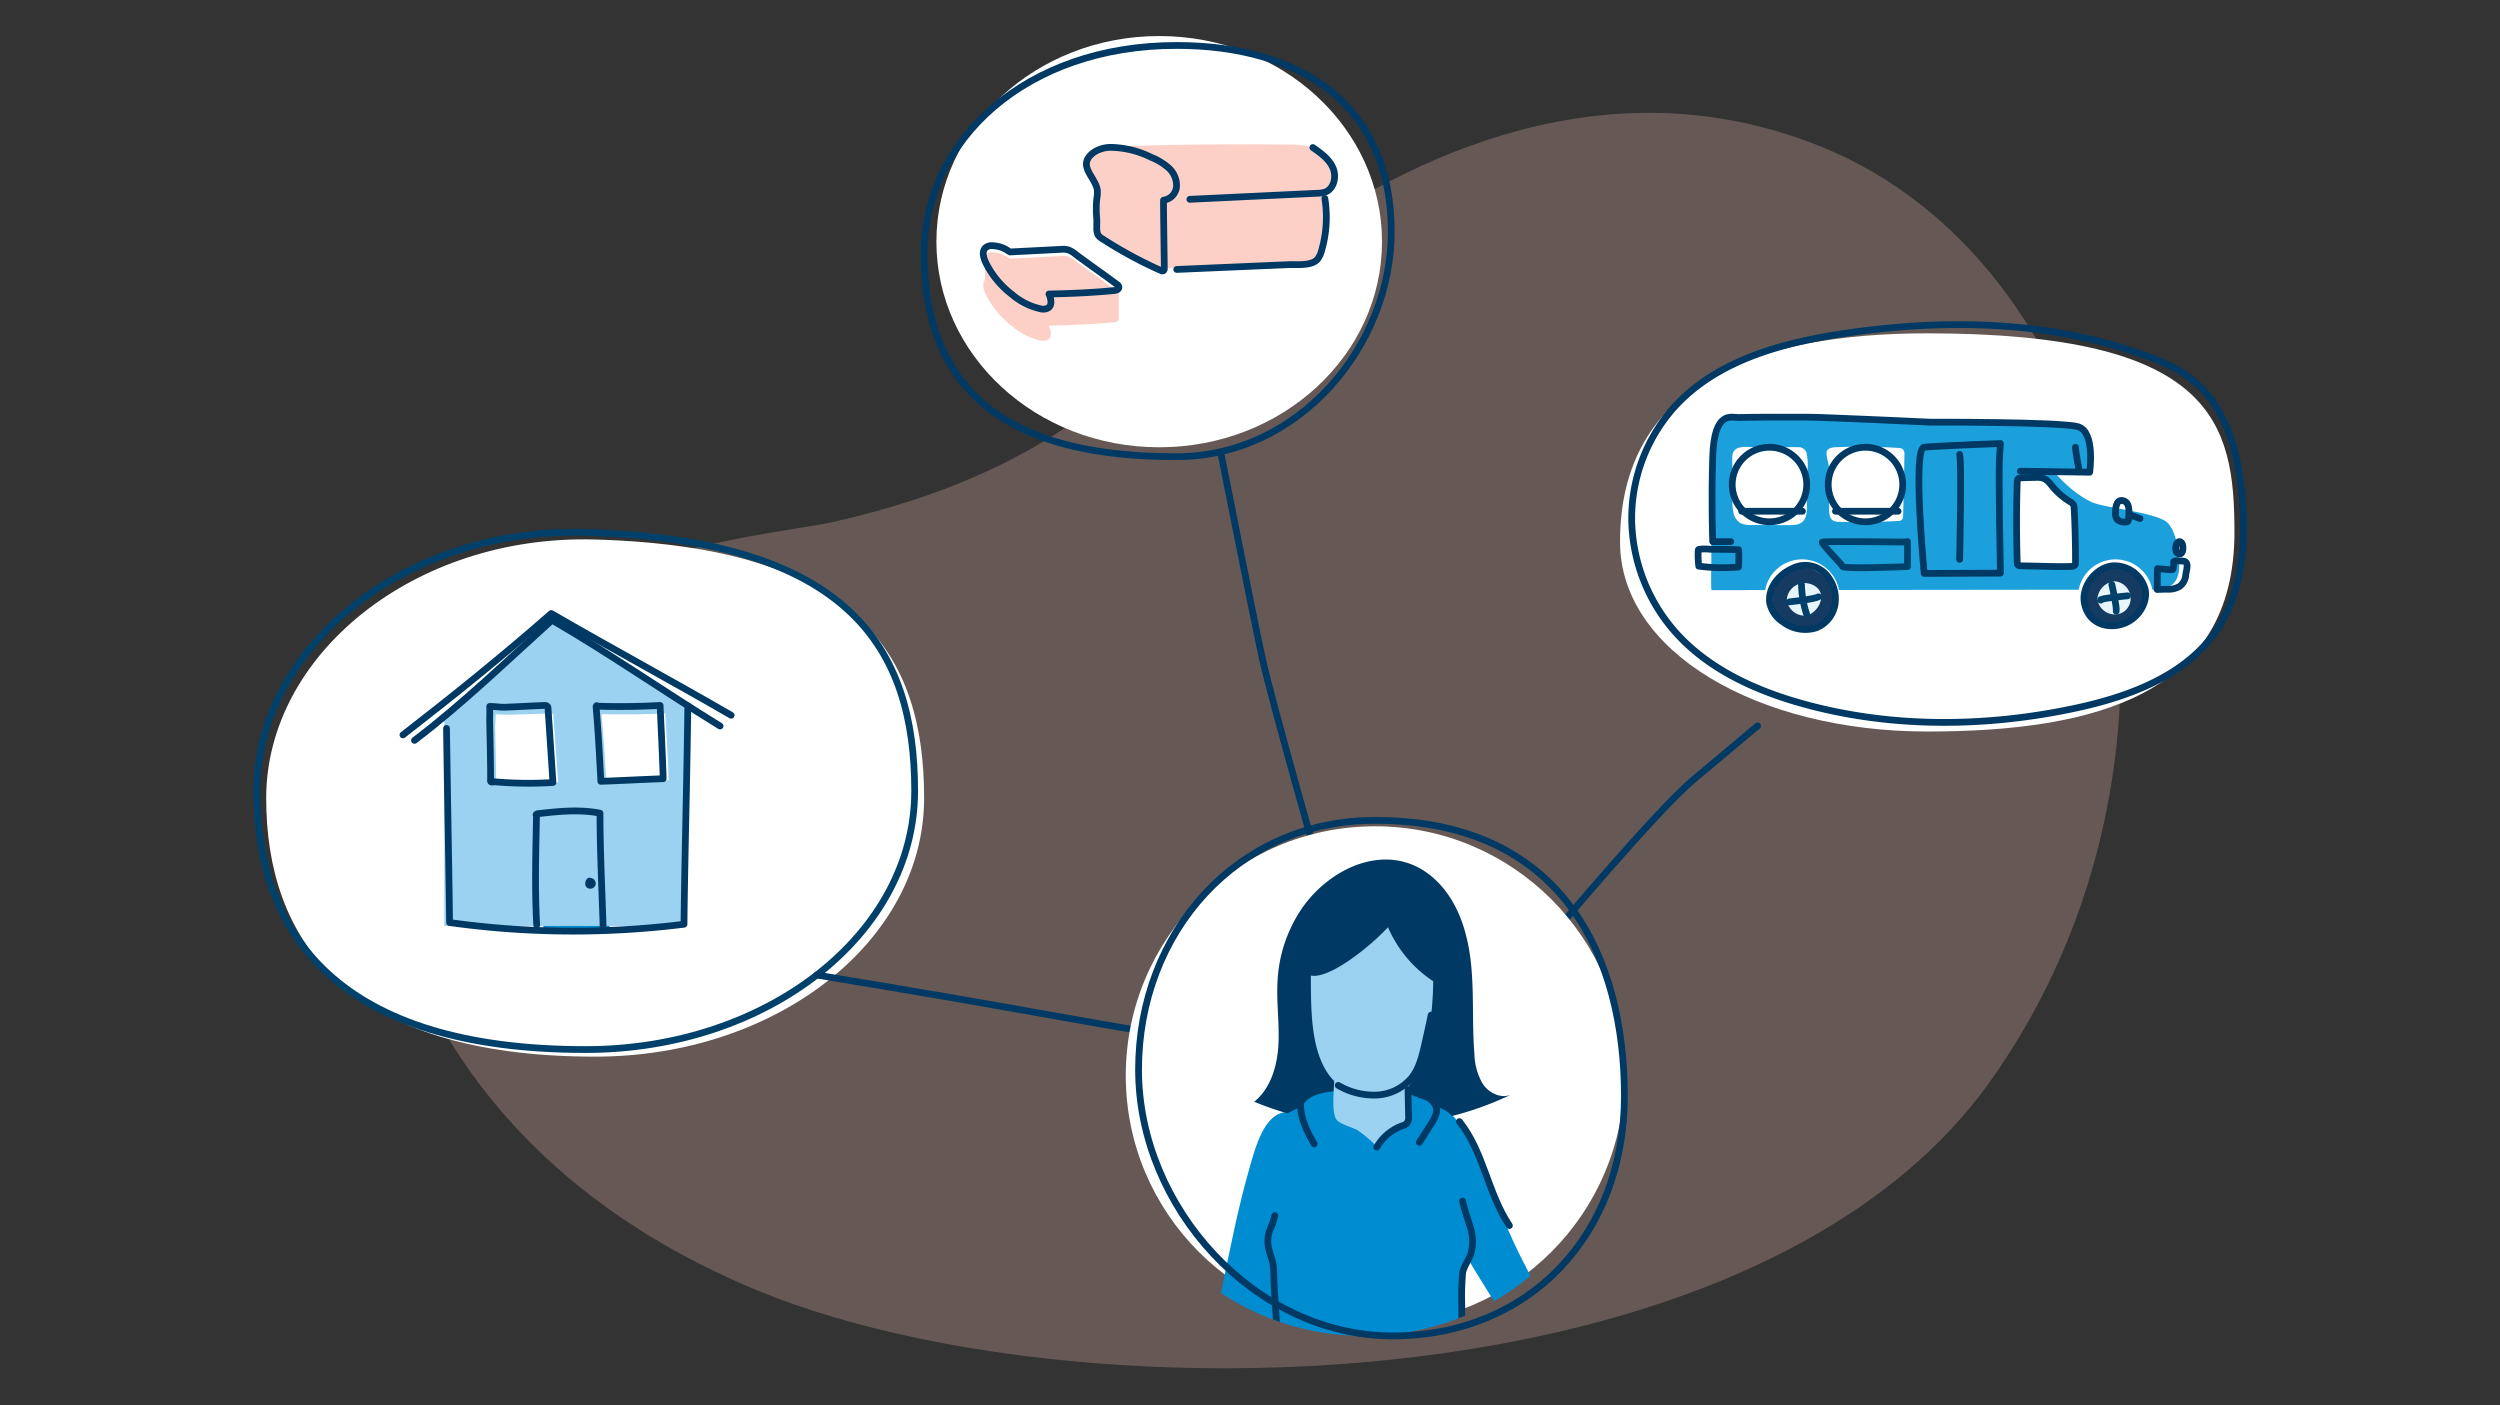 <svg xmlns="http://www.w3.org/2000/svg" xmlns:xlink="http://www.w3.org/1999/xlink" width="555" height="312" viewBox="0 0 555 312"><rect x="0" y="0" width="555" height="312" fill="#333333" stroke="none"/><defs><style>.a,.e,.g,.o{fill:none;}.b{fill:#ffcbbc;opacity:0.253;}.c{fill:#fff;}.d{fill:#fcd0c6;}.e,.o{stroke:#003963;}.e,.g,.o{stroke-linecap:round;stroke-linejoin:round;}.e,.g{stroke-width:1.5px;}.f{fill:#1ca0db;}.g{stroke:#00416b;}.h{fill:#153b62;}.i{fill:#e8f6fb;}.j{fill:#008bd0;}.k{fill:#9bd2f2;}.l{clip-path:url(#a);}.m{fill:#008cd1;}.n{fill:#9cd5ba;}.o{stroke-width:2.5px;}.p{fill:#003963;}.q{fill:#006d41;}.r{fill:#18af60;}</style><clipPath id="a"><circle class="a" cx="57.785" cy="57.785" r="57.785"/></clipPath></defs><g transform="translate(-322 -1020)"><g transform="translate(-38 -70)"><path class="a" d="M0,0H555V312H0Z" transform="translate(360 1090)"/></g><path class="a" d="M0,0H555V312H0Z" transform="translate(322 1020)"/><g transform="translate(-351.362 -950.905)"><g transform="translate(1144.161 2274.666) rotate(-180)"><path class="b" d="M128.955,275.942c-19.146,4.329-40.093,4.111-61.786-4.475C-1.9,244.13-23.132,136.426,29.208,63.379,49.841,34.586,85.948,16.862,126.362,7.725,188.479-6.318,260.783-.092,302.835,17.358c69.413,28.8,84.482,83.386,83.686,107.56-1.735,52.669-88.112,60.119-100.521,62.925-23.774,5.375-48.029,14.722-68.525,34.486-13.506,13.02-46.709,44.161-88.519,53.614" transform="translate(0 0)"/></g><g transform="translate(730.363 1978.905)"><ellipse class="c" cx="49.461" cy="45.647" rx="49.461" ry="45.647" transform="translate(150.881)"/><path class="c" d="M-664.133,1547.777c0,31.7-32.7,57.4-73.029,57.4-55.045,0-73.028-25.7-73.028-57.4s32.713-58.554,73.028-57.4C-678.576,1492.044-664.133,1516.073-664.133,1547.777Z" transform="translate(812.285 -1378.604)"/><path class="c" d="M-275.521,1473.93c0,35.749-30.536,44.2-68.2,44.2s-68.2-17.693-68.2-42.1c0-35.424,30.536-46.294,68.2-46.294C-280.068,1429.731-275.521,1449.52-275.521,1473.93Z" transform="translate(714.567 -1363.733)"/><g transform="translate(161.28 24.042)"><path class="d" d="M-554.812,1400.419a26.644,26.644,0,0,0,10.557,1.171c7.929-.575,15.678-.991,23.628-.858a7.853,7.853,0,0,0,3.576-.5c4.271-2.068,2.617-10.369,2.622-14.042a1.663,1.663,0,0,1,.151-.856,2.412,2.412,0,0,1,.77-.636c1.305-.919,1.509-2.8,1.191-4.363-1.016-5.033-5.207-6.087-9.67-6.141q-19.507-.235-39.011.414c-.863-.321-1.278.274-1.608,1.132a5.222,5.222,0,0,0-.038,2.727c.8,4.764,1.862,9.481,2.92,14.2a15.482,15.482,0,0,0,1.49,4.452C-557.222,1398.859-556.708,1399.757-554.812,1400.419Z" transform="translate(590.307 -1374.133)"/><path class="d" d="M-566.214,1391.731a7.218,7.218,0,0,0,.614,2.853,6.973,6.973,0,0,0,2.566,2.448,41.047,41.047,0,0,0,9.7,4.6,1.586,1.586,0,0,0,1.417-.014,1.551,1.551,0,0,0,.467-1.078c.6-4.3-.008-8.66-.6-12.957a1.953,1.953,0,0,1,.081-1.174c.232-.441.749-.629,1.154-.919a3.18,3.18,0,0,0,.949-3.514,6.8,6.8,0,0,0-2.33-3.049,16.623,16.623,0,0,0-8.633-3.645c-2.158-.242-6.746-.236-7.964,1.962-1.256,2.264,1.646,3.743,2.1,5.745C-566.073,1385.8-566.412,1388.873-566.214,1391.731Z" transform="translate(591.854 -1374.39)"/><path class="e" d="M-566.6,1392.857a3.531,3.531,0,0,0,.3,1.649,2.878,2.878,0,0,0,.889.774,94.4,94.4,0,0,0,13.021,7.07c.2.088.438.171.612.044a.63.63,0,0,0,.171-.528c0-1.448-.231-15.112-.159-15.116a3.32,3.32,0,0,0,2.878-3.063,5.233,5.233,0,0,0-1.736-4.079,13.063,13.063,0,0,0-3.889-2.378,21,21,0,0,0-8.811-2.2,6.817,6.817,0,0,0-4.03,1.181c-3.761,2.868.511,5.378.88,8.337a7.482,7.482,0,0,1-.118,1.88,22.039,22.039,0,0,0-.008,4.4C-566.562,1391.292-566.614,1392.1-566.6,1392.857Z" transform="translate(591.799 -1374.353)"/><path class="e" d="M-542.319,1405.82l24.76-1.062c1.862-.08,5.323.359,6.571-1.311a6.006,6.006,0,0,0,.869-1.987,26.5,26.5,0,0,0,.679-11.384" transform="translate(585.28 -1378.045)"/><path class="e" d="M-538.459,1386.569l28.273-1.341a5.887,5.887,0,0,0,1.766-.266c1.993-.737,2.566-3.481,1.7-5.422s-2.69-3.245-4.434-4.461" transform="translate(584.333 -1374.365)"/><path class="d" d="M-569.621,1415.737a.68.68,0,0,0,.475-.5c.068-.415-.349-.731-.713-.942-2.961-2.221-6.037-4.32-9.006-6.555a4.881,4.881,0,0,0-1.674-.944,4.876,4.876,0,0,0-1.447-.07l-11.32.58a4.5,4.5,0,0,1-.7-.448,8.267,8.267,0,0,0-.977-.484,6.554,6.554,0,0,0-2.124-.453,2.113,2.113,0,0,0-1.746.557c-1.149,1.367.543,3.98,1.283,5.177a20.33,20.33,0,0,0,4.713,5.086,14.513,14.513,0,0,0,6.273,3.169,2.286,2.286,0,0,0,1.832-.233c.863-.674.519-2.031.1-3.041,4.853-.09,9.553-.291,14.42-.761A2.344,2.344,0,0,0-569.621,1415.737Z" transform="translate(599.247 -1381.927)"/><path class="d" d="M-569.148,1420.805v-5.384l-29.712-8.761v5.55c-1.149,1.367.544,3.98,1.283,5.178a20.332,20.332,0,0,0,4.713,5.086,14.521,14.521,0,0,0,6.273,3.169,2.282,2.282,0,0,0,1.832-.233c.862-.674.519-2.03.1-3.04,4.853-.091,9.553-.291,14.42-.762a2.314,2.314,0,0,0,.622-.137.68.68,0,0,0,.475-.5A.548.548,0,0,0-569.148,1420.805Z" transform="translate(599.248 -1382.114)"/><path class="e" d="M-569.621,1413.768a.681.681,0,0,0,.475-.5c.068-.415-.349-.731-.713-.942-2.961-2.221-6.037-4.32-9.006-6.555a4.893,4.893,0,0,0-1.674-.944,4.876,4.876,0,0,0-1.447-.07l-11.32.58a4.5,4.5,0,0,1-.7-.448,8.281,8.281,0,0,0-.977-.483,6.551,6.551,0,0,0-2.124-.453,2.112,2.112,0,0,0-1.746.556c-1.149,1.367.543,3.98,1.283,5.178a20.3,20.3,0,0,0,4.713,5.086,14.514,14.514,0,0,0,6.273,3.169,2.283,2.283,0,0,0,1.832-.233c.863-.674.519-2.03.1-3.04,4.853-.09,9.553-.291,14.42-.762A2.343,2.343,0,0,0-569.621,1413.768Z" transform="translate(599.247 -1381.444)"/></g><g transform="translate(319.991 84.574)"><path class="f" d="M-281.33,1485.01c-.3-2.436-.707-4.981-2.21-6.923-1.983-2.559-14.176-3.471-17.1-4.854-6.4-3.037-9.372-8.733-14.925-13.137a20.363,20.363,0,0,0-6.848-3.859,25.82,25.82,0,0,0-6.188-.741c-17.271-.666-31.144-1.33-48.422-1.1-2.311.03-1.2.075-3.513.141a3.3,3.3,0,0,0-1.72.365,3.178,3.178,0,0,0-1.093,1.688q-.118.327-.226.659l-.106.321a49.563,49.563,0,0,0-1.434,14.06c.032,4.981.033,9.961.047,14.942,0,.39-.146,6.188.059,6.217-.115,0,4.473-.01,11.884-.021a8.337,8.337,0,0,1,8.194-6.811,8.337,8.337,0,0,1,8.191,6.792c16.041-.02,36.239-.044,53.216-.061a8.339,8.339,0,0,1,8.18-6.729,8.336,8.336,0,0,1,8.177,6.713,6.855,6.855,0,0,0,4.335-1.053C-280.991,1490.137-281.046,1487.357-281.33,1485.01Z" transform="translate(387.998 -1454.346)"/><path class="f" d="M-310.227,1455.868s20.334-.094,24.917,1.005,2.6,10.112,2.6,10.112-12.31-.66-19.563,0S-310.227,1455.868-310.227,1455.868Z" transform="translate(369.622 -1454.719)"/><path class="e" d="M-263.264,1482.991a.765.765,0,0,1-.2.589.771.771,0,0,1-.489.107,2.379,2.379,0,0,1-1.819-.532,2.372,2.372,0,0,1-.39-1.631c.011-1.106.22-3.051,1.805-2.536C-262.826,1479.487-263.209,1481.787-263.264,1482.991Z" transform="translate(358.817 -1460.371)"/><path class="c" d="M-335.682,1479.589q-6.35.353-12.717.171a2.7,2.7,0,0,1-1.283-.254c-.817-.473-.906-1.594-.906-2.537l.033-8.186c.013-3.32-2.059-5.342,1.337-5.576a124.5,124.5,0,0,1,14.09.162,1.54,1.54,0,0,1,.88.26,1.577,1.577,0,0,1,.37,1.283q-.1,6.73-.29,13.461a1.3,1.3,0,0,1-.291.957,1.291,1.291,0,0,1-.81.236Z" transform="translate(379.668 -1456.489)"/><path class="e" d="M-316.4,1466.383l15.38.235s1.318-9.012-2.6-10.112-32.846-1.007-32.846-1.007-22.816-1.078-27.369-1.112-13.5.013-15.066.082-5.458-1.788-5.8,8.7,0,18.851,0,18.851h4" transform="translate(387.933 -1454.354)"/><path class="e" d="M-305.9,1490.919s-.439-21.734-.22-25.25l.22-3.517s-14.288.528-16.925.814,0,28.027,0,28.027Z" transform="translate(373.002 -1456.262)"/><path class="c" d="M-364.9,1480.443a9.692,9.692,0,0,1-1.382.067l-8.354-.03a5.094,5.094,0,0,1-2.377-.393,3.416,3.416,0,0,1-1.576-2.139,10.134,10.134,0,0,1-.258-2.71l-.048-9.75c-.011-2.09,1.625-2.422,3.425-2.339,3.365.16,11.151-.015,11.684.075a1.879,1.879,0,0,1,1.425,1.484,13.471,13.471,0,0,1,.09,4.356c-.106,2.252-.129,4.51-.053,6.763.047,1.471.021,3.189-1.154,4.075A3.012,3.012,0,0,1-364.9,1480.443Z" transform="translate(386.47 -1456.503)"/><path class="c" d="M-288.126,1473.3c.226.249.432.516.643.77a16.168,16.168,0,0,0,3.92,3.414,2.029,2.029,0,0,1,.807.713,1.9,1.9,0,0,1,.151.776q.315,6.031.3,12.074c0,.7-.444.83-1.069.845-3.7.081-7,.426-10.705.377a2.9,2.9,0,0,1-1.021-.713.816.816,0,0,1-.139-.521c-.128-3.894-.566-7.792-.528-11.688.019-1.948.453-3.9.512-5.843.032-1.066.052-1.253,1.146-1.294q1.521-.058,3.043-.083a4.365,4.365,0,0,1,1.632.183A3.42,3.42,0,0,1-288.126,1473.3Z" transform="translate(366.075 -1458.706)"/><path class="e" d="M-312.009,1465.356c.476,1.318,0,23.3,0,23.3" transform="translate(370.06 -1457.048)"/><path class="e" d="M-342.406,1463.25h0a8.268,8.268,0,0,1,8.269,8.269h0a8.268,8.268,0,0,1-8.269,8.269h0a8.269,8.269,0,0,1-8.269-8.269h0A8.269,8.269,0,0,1-342.406,1463.25Z" transform="translate(379.547 -1456.531)"/><path class="e" d="M-370.646,1463.25h0a8.268,8.268,0,0,1,8.269,8.269h0a8.268,8.268,0,0,1-8.269,8.269h0a8.269,8.269,0,0,1-8.269-8.269h0A8.269,8.269,0,0,1-370.646,1463.25Z" transform="translate(386.476 -1456.531)"/><path class="e" d="M-288,1473.3c.226.249.432.515.643.77a16.171,16.171,0,0,0,3.92,3.414,2.03,2.03,0,0,1,.807.713,1.9,1.9,0,0,1,.151.776q.315,6.031.3,12.074c0,.7-.444.83-1.069.845-3.7.081-7.4-.1-11.1-.151a.823.823,0,0,1-.627-.188.815.815,0,0,1-.139-.521q-.19-5.841-.135-11.688.028-2.923.118-5.843c.032-1.066.052-1.253,1.146-1.294q1.521-.058,3.043-.083a4.363,4.363,0,0,1,1.632.183A3.423,3.423,0,0,1-288,1473.3Z" transform="translate(365.95 -1458.705)"/><line class="e" x2="2.247" y2="0.83" transform="translate(95.831 21.717)"/><path class="g" d="M-334.571,1491.1s-17.4-.22-17.841,0,4.286,4.851,4.506,5.448,14.4,0,14.4,0V1491Z" transform="translate(379.98 -1463.341)"/><path class="e" d="M-388.8,1496.983a41.067,41.067,0,0,0,8.829.189,31.729,31.729,0,0,0,.026-3.836c-2.107-.076-4.214-.1-6.322-.1a9.388,9.388,0,0,0-2.49.022.184.184,0,0,0-.108.059.618.618,0,0,0-.064.358A20.658,20.658,0,0,0-388.8,1496.983Z" transform="translate(388.934 -1463.87)"/><path class="e" d="M-248.408,1492a2.343,2.343,0,0,0,.069,1.207.8.8,0,0,0,.988.487c.638-.291.6-1.811.282-2.311C-247.625,1490.507-248.329,1491.337-248.408,1492Z" transform="translate(354.466 -1463.341)"/><path class="e" d="M-250.241,1496.893a6.9,6.9,0,0,1-.1,1.422.433.433,0,0,1-.113.264.446.446,0,0,1-.328.066c-1.375-.083-1.679-.151-3.054-.231-.075.969-.011,3.7-.075,4.61,2.212-.057.169-.052,2.381-.051a4.889,4.889,0,0,0,2.6-.622,3.435,3.435,0,0,0,1.37-2.659c.115-.8.817-2.723-.43-2.943C-248.2,1496.708-250.253,1496.562-250.241,1496.893Z" transform="translate(355.804 -1464.734)"/><path class="h" d="M-367.081,1505.383a6.678,6.678,0,0,1,6.678-6.678c3.688,0,7.334,3.384,7.334,7.072s-3.646,6.943-7.334,6.943S-367.081,1509.072-367.081,1505.383Z" transform="translate(383.572 -1465.23)"/><path class="e" d="M-367.959,1505.61c-.017-3.085,2.369-5.716,5.064-6.915a6.282,6.282,0,0,1,8.188,2.216,7.982,7.982,0,0,1,1.207,6.218,6.79,6.79,0,0,1-4.087,4.745,8.149,8.149,0,0,1-7.38-1.327,6.684,6.684,0,0,1-2.924-4.151A5.005,5.005,0,0,1-367.959,1505.61Z" transform="translate(383.788 -1465.063)"/><circle class="h" cx="6.678" cy="6.678" r="6.678" transform="translate(85.642 33.475)"/><path class="e" d="M-275.447,1505.24c.075-3.359,2.992-6.743,6.279-7.1a7.017,7.017,0,0,1,7.3,5.163c.616,2.837-1.261,5.907-3.821,7.252-3.078,1.616-7.157,1.05-8.854-1.978A6.694,6.694,0,0,1-275.447,1505.24Z" transform="translate(361.089 -1465.087)"/><line class="e" x2="13.902" transform="translate(30.482 20.923)"/><line class="e" x1="13.501" transform="translate(9.654 20.923)"/><path class="i" d="M-264.115,1506.556a3.481,3.481,0,0,1-3.48,3.48,3.839,3.839,0,0,1-3.874-3.48,4.19,4.19,0,0,1,3.874-3.874A3.838,3.838,0,0,1-264.115,1506.556Z" transform="translate(360.113 -1466.206)"/><path class="i" d="M-355.227,1506.291c0,1.922-1.82,4.137-3.743,4.137a3.951,3.951,0,0,1-3.874-3.612,3.951,3.951,0,0,1,3.874-3.611C-357.048,1503.205-355.227,1504.371-355.227,1506.291Z" transform="translate(382.533 -1466.334)"/><g transform="translate(20.281 37.265)"><path class="g" d="M-358.537,1503.727a22.186,22.186,0,0,0,1.115,6.431" transform="translate(361.198 -1503.727)"/><path class="g" d="M-355.627,1507.252c-1.079.565-6.432,1.112-6.432,1.112" transform="translate(362.059 -1504.592)"/></g><path class="g" d="M-267.235,1503.634s1.165,5.075.962,5.917" transform="translate(359.074 -1466.439)"/><path class="g" d="M-264.561,1506.956s-6.867.643-5.917.962" transform="translate(359.892 -1467.255)"/><path class="e" d="M-277.923,1463.247c-.045.82.834,5.326.834,5.326" transform="translate(361.697 -1456.53)"/></g><path class="e" d="M-431.578,1591.412s22.883-27.326,31.153-34.28,14.225-11.916,14.225-11.916" transform="translate(719.388 -1392.069)"/><g transform="translate(32.451 126.842)"><rect class="j" width="14.677" height="26.23" transform="translate(31.174 45.189)"/><path class="a" d="M-768.658,1530.531l31.73-26.639,38.94,22.734,1.016-1.461-40.389-23.292Z" transform="translate(769.832 -1501.874)"/><path class="k" d="M-737.445,1505.146l-23.954,21.027V1572.4h53.053l1.155-48.327Z" transform="translate(770.578 -1501.687)"/><g transform="translate(29.441 45.187)"><path class="e" d="M-723.3,1597.044c-.447-8.015-.211-16.058-.049-24.084,0-.153-.152-.327-.061-.449a.765.765,0,0,1,.556-.2c4.578-.518,9.085-.971,13.608-.092-.007,8.37.423,16.66.681,25.027" transform="translate(723.557 -1571.722)"/></g><g transform="translate(41.218 60.76)"><path class="e" d="M-712.208,1586.453a.792.792,0,0,0-.159.814.476.476,0,0,0,.671-.024.464.464,0,0,0,.1-.173.476.476,0,0,0-.387-.551.471.471,0,0,0-.2.01" transform="translate(712.417 -1586.453)"/></g><g transform="translate(9.678 21.857)"><path class="e" d="M-760.927,1527.558c.193,14.517.486,28.587.68,43.1a198.56,198.56,0,0,0,52.036.374c.177-15.974.675-32.514.846-48.486" transform="translate(760.927 -1522.55)"/></g><g transform="translate(20.475 23.529)"><path class="c" d="M-750.431,1537.052a.578.578,0,0,0,.218.526,1.45,1.45,0,0,0,.658.152,96.7,96.7,0,0,0,12.892.071l-1.057-14.927a.366.366,0,0,0-.13-.3.971.971,0,0,0-.564-.094l-8.847.28c-1.092.035-2.178-.079-3.277-.058.059.958-.116,1.908-.1,2.863C-750.573,1529.394-750.431,1533.224-750.431,1537.052Z" transform="translate(750.639 -1522.468)"/><path class="c" d="M-721.423,1537.1c.035-1.251-.74-14.851-.74-14.851q-6.82.337-13.665.16a.73.73,0,0,0-.423.071.266.266,0,0,0-.08.264c.474,4.919.8,9.851,1.081,14.789Z" transform="translate(759.941 -1522.247)"/></g><g transform="translate(19.263 21.765)"><g transform="translate(0 0)"><path class="e" d="M-749.369,1538.705c0,.208-.1.561.1.707.169.125.589-.027.825-.008a87.133,87.133,0,0,0,12.916.153c-.353-5.54-.74-11.1-1.1-16.634a.419.419,0,0,0-.173-.307.774.774,0,0,0-.52-.168c-2.948.1-5.892.288-8.842.4-1.092.039-2.294-.2-3.4-.174.059,1.067-.024,2.184-.006,3.25C-749.491,1530.177-749.369,1534.442-749.369,1538.705Z" transform="translate(749.566 -1522.448)"/></g><g transform="translate(23.616 0)"><path class="e" d="M-720.372,1538.728c.035-1.391-.671-16.265-.671-16.265q-6.833.374-13.691.176c-.149,0-.317-.179-.423-.1a.334.334,0,0,0-.088.3c.474,5.469.765,10.979,1.05,16.47C-729.587,1539.155-724.977,1538.889-720.372,1538.728Z" transform="translate(735.253 -1522.463)"/></g></g><g transform="translate(0 1.355)"><path class="e" d="M-770.082,1530.107c11.3-8.748,22.178-17.533,32.926-26.951,13.32,7.717,26.609,14.872,39.934,22.59" transform="translate(770.082 -1503.156)"/></g><g transform="translate(2.561 2.837)"><path class="e" d="M-699.812,1528.064c-12.419-7.642-24.7-16.2-37.316-23.506-9.87,8.906-19.933,18.658-30.531,26.686" transform="translate(767.659 -1504.558)"/></g></g><path class="e" d="M-272.68,1471.422c.081,8.292-1.3,16.66-5.879,23.469-6.854,10.2-19.409,14.854-31.421,17.432-20,4.286-41.06,4.466-60.756-1.057-10.467-2.934-20.791-7.673-28.025-15.787a38.527,38.527,0,0,1-9.727-25.077,37.051,37.051,0,0,1,9.594-25.076c9.428-10.263,23.857-14.16,37.644-16.2,21.008-3.114,43.008-2.951,63.347,3.719,7.584,2.49,14.569,5.261,18.989,12.264,3.9,6.176,5.418,13.649,5.984,20.839C-272.788,1467.754-272.7,1469.586-272.68,1471.422Z" transform="translate(713.723 -1363.104)"/><path class="g" d="M-666.91,1545.694c0,31.7-32.7,57.4-73.028,57.4-55.045,0-73.028-25.7-73.028-57.4s32.712-58.554,73.028-57.4C-681.353,1489.96-666.91,1513.99-666.91,1545.694Z" transform="translate(812.966 -1378.092)"/><path class="e" d="M-648.217,1618.505s26.117,4.27,48.046,8.218,38.241,6.579,38.241,6.579" transform="translate(772.543 -1410.051)"/><path class="e" d="M-512.932,1386.379c0,25.21-20.38,49.957-47.693,49.957s-56.018-7.31-56.018-45.052c0-25.209,22.564-46.238,56.018-46.238C-533.307,1345.044-512.932,1358.039-512.932,1386.379Z" transform="translate(764.796 -1342.955)"/><path class="e" d="M-529.266,1465.356s7.047,35.668,9.127,45.226,14.23,52.121,14.23,52.121" transform="translate(743.357 -1372.474)"/><circle class="c" cx="55.348" cy="55.348" r="55.348" transform="translate(192.921 175.436)"/><g transform="translate(188.047 172.999)"><g class="l"><g transform="translate(10.909 9.82)"><path class="m" d="M-459.9,1663.916c2.53,3.939,4.084,8.411,5.615,12.835,5.611,16.207,10.136,19.456,15.746,35.664l-6.042,4.849c-10.528-20.417-19.725-28.2-25.742-50.375-.7-2.566-2.88-9.961,1.743-10.439C-465.258,1656.108-461.41,1661.559-459.9,1663.916Z" transform="translate(530.215 -1602.176)"/><path class="n" d="M-428.257,1723.908a1.118,1.118,0,0,0-.248-1.007c-.371-.291-.911-.006-1.257.312a6.412,6.412,0,0,0-1.848,3.054l-2.407-.868a2.486,2.486,0,0,0-.9-.2,2.228,2.228,0,0,0-1.4.764,4.621,4.621,0,0,0-1.625,3.289,4.956,4.956,0,0,0,1.816,3.251,16.037,16.037,0,0,1,2.683,2.707,12.756,12.756,0,0,0,3.645-2.971C-427.806,1729.734-428.515,1726.881-428.257,1723.908Z" transform="translate(521.995 -1618.455)"/><path class="e" d="M-459.171,1661.62c5.37,6.679,6.31,15.978,11.1,23.084" transform="translate(527.203 -1603.448)"/><path class="m" d="M-525.452,1671.112c-5.411,18.708-7.193,38.38-14.1,56.612l5.556,5.048c7.439-8.616,12.423-19.084,15.47-29.953s4.217-22.16,4.608-33.415c.1-2.8.462-12.209-4.8-10.271C-522.7,1660.6-524.437,1667.606-525.452,1671.112Z" transform="translate(546.926 -1602.774)"/><path class="o" d="M-539.906,1743.446l5.4,5.375c6.792-6.6,10.542-15.657,13.842-24.536" transform="translate(547.012 -1618.824)"/><g transform="translate(19.11)"><path class="p" d="M-508.589,1594.861a31.485,31.485,0,0,0-5.793,17.237c-.2,4.617.5,9.243.2,13.855s-1.76,9.45-5.358,12.353a69.934,69.934,0,0,0,56.95-1.552c-2.2.887-4.815-.389-6.163-2.345a13.738,13.738,0,0,1-1.9-6.781c-.528-6.49-.084-13.033-.707-19.513s-2.454-13.116-6.827-17.938C-487.514,1579.88-501.371,1585.016-508.589,1594.861Z" transform="translate(522.904 -1584.535)"/><path class="q" d="M-491.328,1870.359a23.314,23.314,0,0,0,7.546.3c2.256-29.259,11.8-57.481,15.7-86.567a65.8,65.8,0,0,0,.684-15.07c-.781-8.039-4.075-15.641-8.141-22.622-2.525-4.337-5.415-8.552-9.276-11.757s-8.816-5.333-13.822-4.969a13.454,13.454,0,0,0-11.043,7.19c-2.571,5.056-4.636,10.25-7.169,15.237-2.782,5.469-5.34,11.146-6.427,17.224a67.744,67.744,0,0,0-.637,14.054q.048,1.53.11,3.055a320.39,320.39,0,0,0,6.072,48.966l6.6,32.814a2.788,2.788,0,0,0,.889,1.833,2.77,2.77,0,0,0,1.521.346l5.554.18,7.567-95.736Z" transform="translate(524 -1620.137)"/><path class="m" d="M-470.688,1688.264a4.513,4.513,0,0,0,.151-1.255,29,29,0,0,0-.254-4.387c.075.006.145.018.217.028-.444-.056-1.492-5.3-1.649-5.912q-.754-2.979-1.383-5.99c-.306-1.47-.952-2.884-1.165-4.345a24.912,24.912,0,0,1,.217-6.156,4.219,4.219,0,0,0,0-1.575c-.4-1.5-2.54-2.295-3.813-2.893a4.963,4.963,0,0,0-.48-.7c-1.42-1.736-3.834-2.235-6.058-2.515-1.635-.207-3.295-.395-4.959-.518-1-.095-2.018-.135-3.034-.138h-.619c-1.017,0-2.03.043-3.034.138-1.664.123-3.325.311-4.959.518-2.225.28-4.639.779-6.059,2.515a5.028,5.028,0,0,0-.48.7c-2.275,1.067-4.512,2.215-6.716,3.426a30.213,30.213,0,0,1-.094,5.074c-.192,1.834-.461,3.661-.712,5.487-.014.1-.04.262-.069.434-.076.485-.119.981-.173,1.469-.42,3.794-.118,7.648-.42,11.439l.9-.462,1.027,13.3a1.47,1.47,0,0,1,.238.33c.167.326.187,5.039.2,5.4q.37,7.718.74,15.436c.094,1.951-.457,5.629.35,7.375,1.06,2.3,2.415,1.911,5.236,2.164a118.416,118.416,0,0,0,14.328.409,118.415,118.415,0,0,0,14.328-.409c2.825-.254,4.176.131,5.236-2.164.807-1.747.257-5.425.349-7.375.176-3.673.352-9.371.528-14.2.167-4.594-.711-9.367,1.574-13.589A6,6,0,0,0-470.688,1688.264Z" transform="translate(522.095 -1601.065)"/><path class="k" d="M-499.513,1636.243a11.847,11.847,0,0,0,9.35,5.773c7.429.83,10.819-2.56,12.484-9.5a71.507,71.507,0,0,0,1.969-16.078,27.222,27.222,0,0,1-10.037-11.981,55.345,55.345,0,0,1-8.173,7.048c-2.067,1.457-6.33,4.19-8.961,3.672C-502.826,1621.589-503.04,1630.458-499.513,1636.243Z" transform="translate(518.818 -1589.422)"/><path class="k" d="M-485.788,1661.383c1.1-1.771,3.471-3.2,5.389-4.03a2.049,2.049,0,0,0,.976-.644,1.858,1.858,0,0,0,.188-1.082l-.291-10.037a5.171,5.171,0,0,0-.393-2.216c-2.061-4.052-16.273-.7-16.109.528.389,2.917-1.015,10.1.453,12.311.679,1.019,3.563,1.722,4.651,2.36a25.794,25.794,0,0,1,4.543,3.9A10.022,10.022,0,0,1-485.788,1661.383Z" transform="translate(517.194 -1598.495)"/><path class="r" d="M-502.989,1918.714a14.1,14.1,0,0,1-5.962-1.75c-1.387,1.146-2.7,2.7-4.318,3.491-1.484.727-3.239.592-4.712,1.38-.338.181-.7.445-.724.83-.09,1.638,13.838,1.234,15.537,1.275,3.32.075,2.415-2,2.013-4.459a.964.964,0,0,0-.214-.55,1.007,1.007,0,0,0-.735-.187C-502.4,1918.742-502.694,1918.732-502.989,1918.714Z" transform="translate(522.7 -1666.1)"/><path class="r" d="M-474.143,1918.173a4.56,4.56,0,0,1,2.127-.321,4.175,4.175,0,0,1,1.57.846,31.643,31.643,0,0,0,6.058,3.454l.436,1.141a26.2,26.2,0,0,1-11.278.264c-2.422-.478-4.809-1.3-7.276-1.264-.441.007.334-3.412,1.923-3.679C-478.517,1918.265-476.351,1918.815-474.143,1918.173Z" transform="translate(513.848 -1666.313)"/><path class="e" d="M-471.6,1663.983l2.624-4.133c.7-1.1,1.422-2.35,1.123-3.613a3.894,3.894,0,0,0-2.456-2.431,28.462,28.462,0,0,1-3.333-1.316" transform="translate(511.643 -1601.208)"/><path class="e" d="M-505.879,1656.745c-.026,3.077,1.506,6.037,3.007,8.65" transform="translate(519.554 -1602.252)"/><path class="e" d="M-513.971,1689.289a16.656,16.656,0,0,1-1.171,3.311,7.212,7.212,0,0,0-.334,3.176c.2,1.646.981,3.162,1.171,4.806.167,1.434.1,2.927.191,4.372.139,2.152.242,4.309.406,6.46q.91,11.923,1.06,23.889" transform="translate(521.921 -1610.237)"/><path class="e" d="M-459.316,1685.018c.377,2.01,1.185,3.912,1.714,5.886a9.787,9.787,0,0,1,.032,6.032c-.523,1.349-1.412,2.486-1.743,3.913a59.661,59.661,0,0,0-.194,7.245q-.01,4.547-.047,9.1c-.035,4.632-.064,9.267-.187,13.9a4.055,4.055,0,0,1-.284,1.673,4.137,4.137,0,0,1-2.668,1.75" transform="translate(508.958 -1609.19)"/><path class="e" d="M-494.821,1645.9a15.677,15.677,0,0,0,8.593,2.142,10.76,10.76,0,0,0,7.78-3.924c1.568-2.031,2.21-4.608,2.785-7.108q.771-3.349,1.477-6.716" transform="translate(516.84 -1595.762)"/><path class="e" d="M-476.536,1652.207l.113,5.9a2.255,2.255,0,0,1-.365,1.573,2.506,2.506,0,0,1-1.076.58,10.731,10.731,0,0,0-5.607,4.725" transform="translate(514.055 -1601.139)"/></g><path class="n" d="M-549.084,1763.723c.151,1.8,1.3,2.179,2.4,2.9a2.831,2.831,0,0,0,1.326.345l2.229.2s1.841.453,5.382-5.067c1.652-2.574-4.452-9.613-6.822-7.569-.244.21-.463.488-.779.546a1.3,1.3,0,0,1-1.011-.453S-550.318,1751.623-549.084,1763.723Z" transform="translate(549.322 -1626.156)"/></g></g></g><path class="e" d="M-445.7,1634.227c0,30.568-20.885,53.231-51.453,53.231s-56.408-28.525-56.408-59.1,21.944-55.349,52.512-55.349C-459.157,1573.013-445.7,1603.659-445.7,1634.227Z" transform="translate(749.318 -1398.889)"/></g></g></g></svg>
